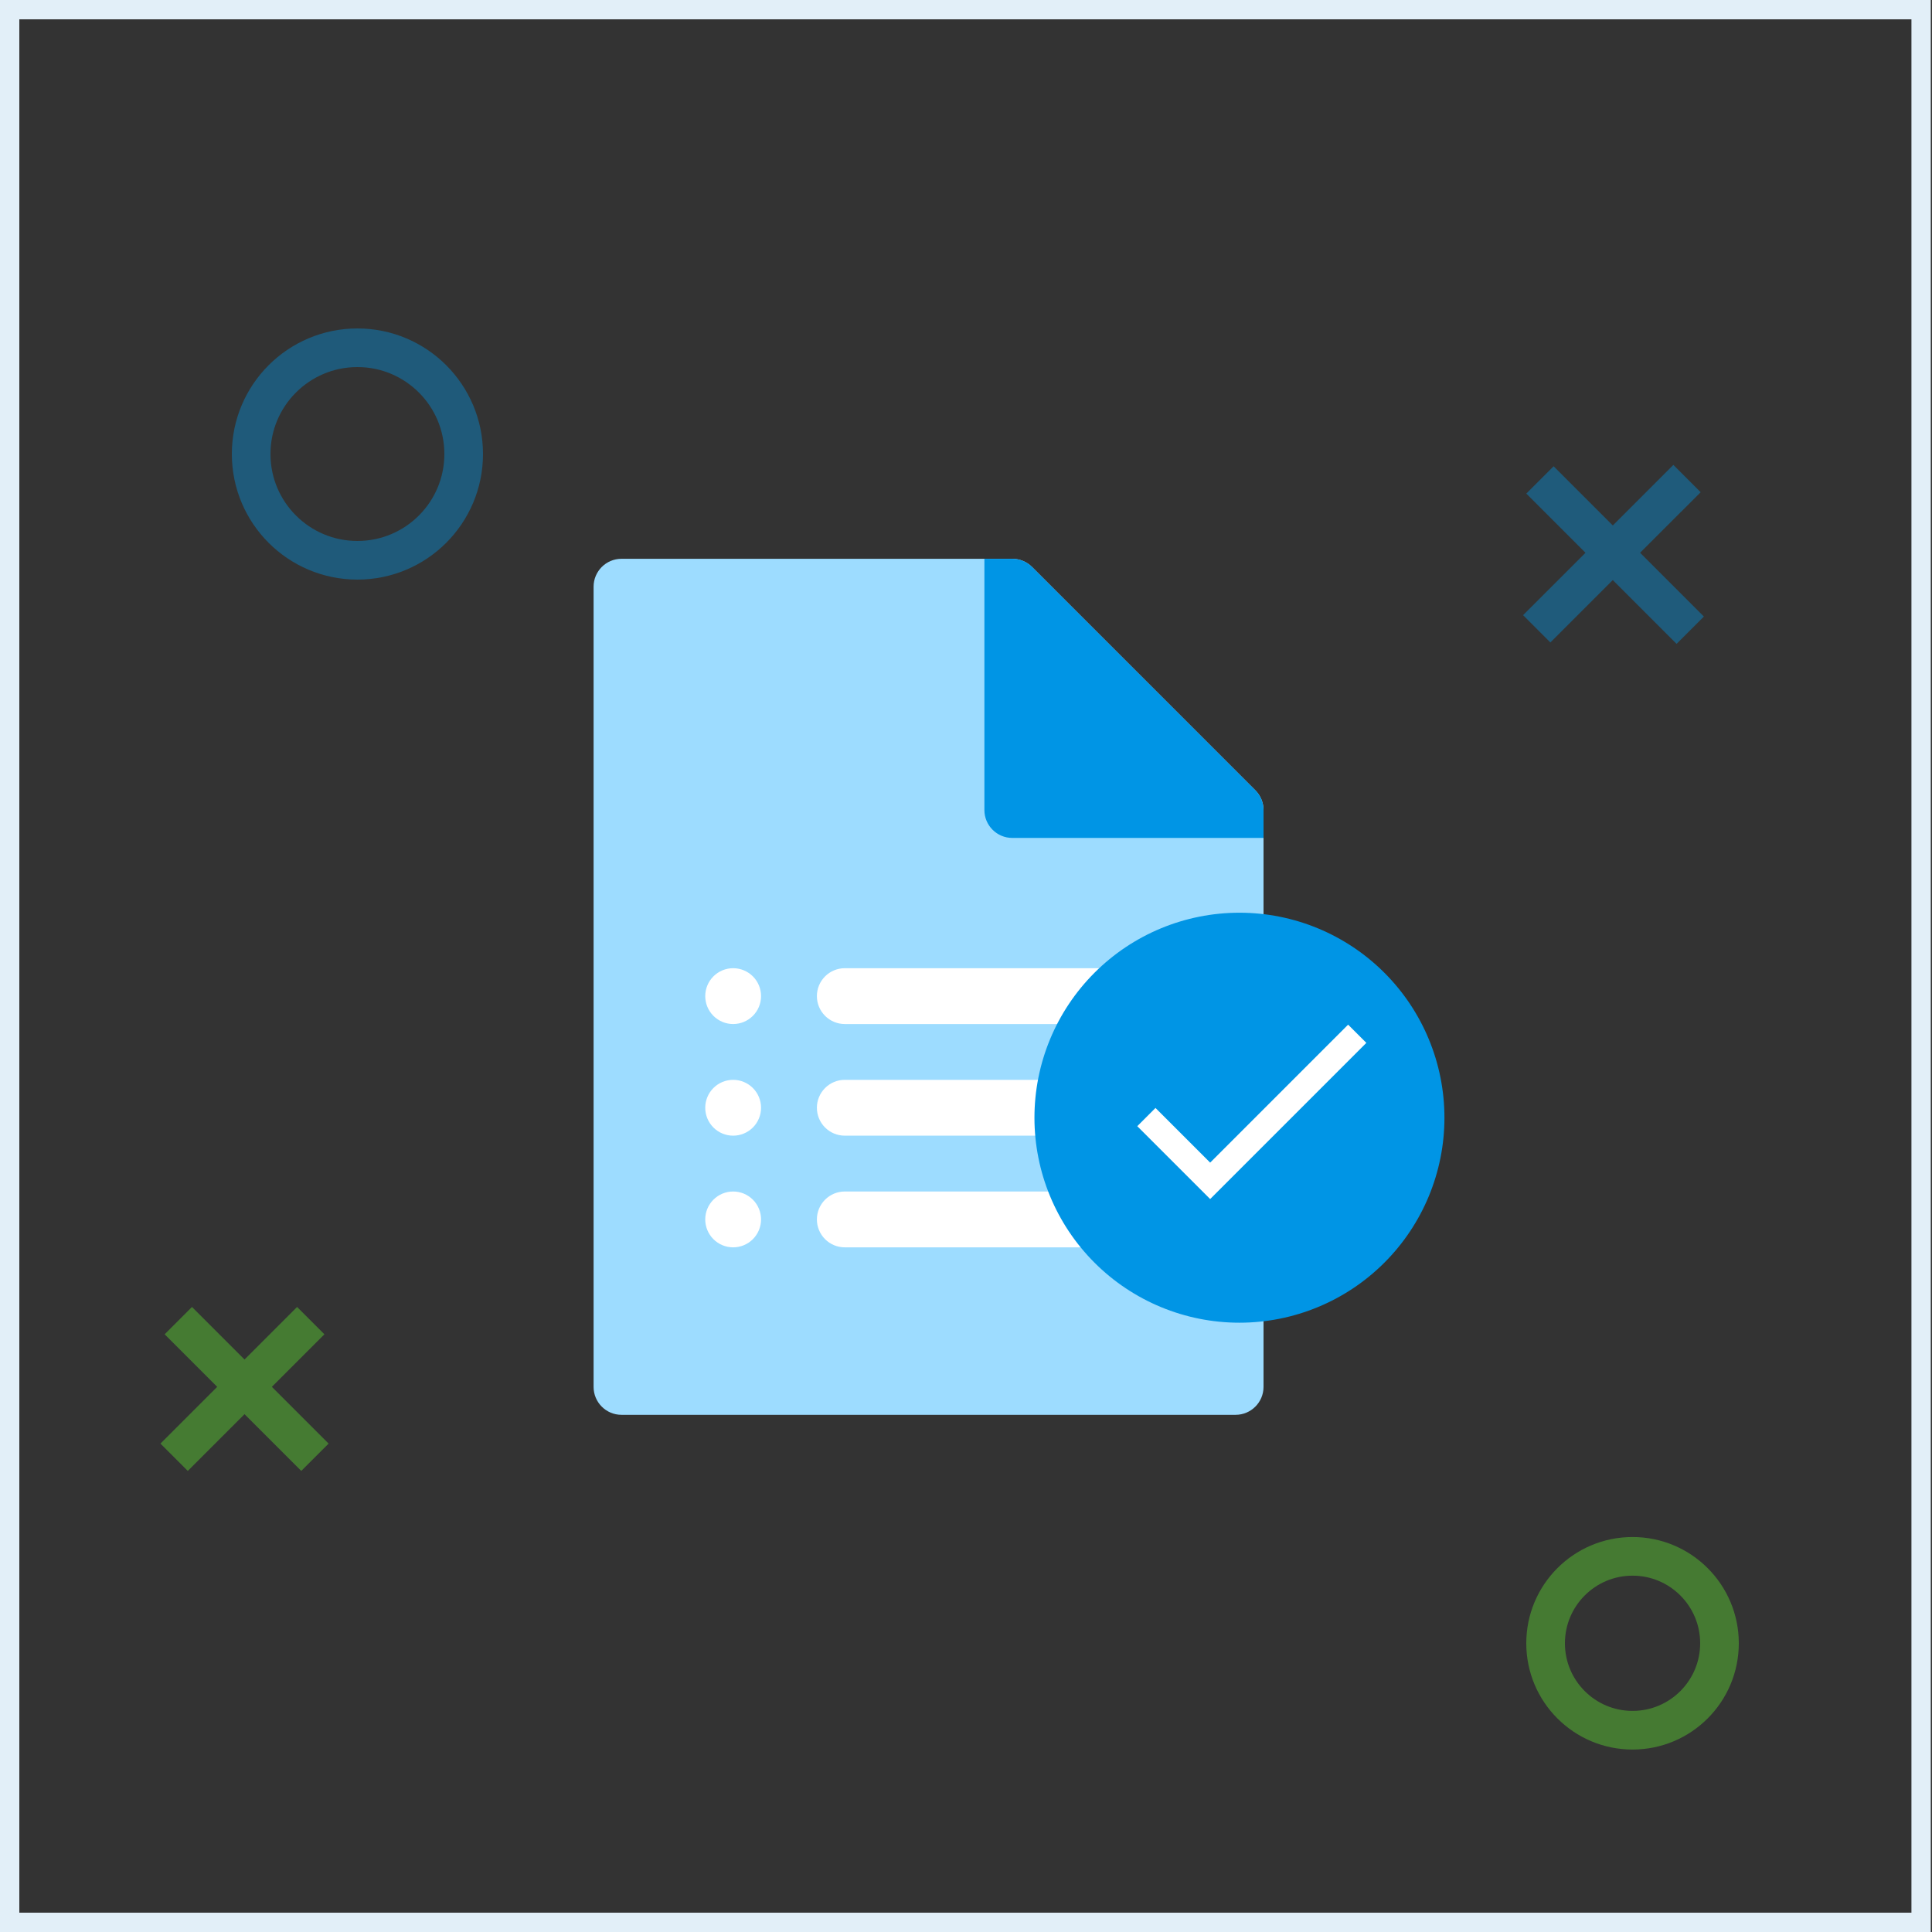 <svg width="100" height="100" viewBox="0 0 100 100" fill="none" xmlns="http://www.w3.org/2000/svg">
<rect x="0" y="0" width="100" height="100" fill="#333333" stroke="none"/>
<rect x="0.5" y="0.5" width="98.936" height="99" stroke="#E2EFF8"/>
<path d="M63.955 73.231H32.168C31.371 73.231 30.724 72.583 30.724 71.787V30.367C30.724 29.571 31.371 28.923 32.168 28.923H52.396C52.779 28.923 53.147 29.076 53.418 29.346L64.976 40.905C65.247 41.176 65.4 41.543 65.4 41.927V71.786C65.4 72.583 64.752 73.231 63.955 73.231Z" fill="#9DDCFF"/>
<path d="M64.976 40.905L53.417 29.346C53.147 29.076 52.779 28.923 52.396 28.923H50.952V41.927C50.952 42.724 51.599 43.371 52.396 43.371H65.4V41.927C65.4 41.737 65.362 41.549 65.289 41.374C65.217 41.198 65.11 41.039 64.976 40.905Z" fill="#0095E5"/>
<path d="M37.948 53.004C38.331 53.004 38.698 52.851 38.969 52.58C39.24 52.309 39.392 51.942 39.392 51.559C39.392 51.175 39.24 50.808 38.969 50.537C38.698 50.266 38.331 50.114 37.948 50.114C37.564 50.114 37.197 50.266 36.926 50.537C36.655 50.808 36.503 51.175 36.503 51.559C36.503 51.942 36.655 52.309 36.926 52.58C37.197 52.851 37.564 53.004 37.948 53.004ZM37.948 58.782C38.331 58.782 38.698 58.63 38.969 58.359C39.24 58.088 39.392 57.721 39.392 57.337C39.392 56.954 39.24 56.587 38.969 56.316C38.698 56.045 38.331 55.892 37.948 55.892C37.564 55.892 37.197 56.045 36.926 56.316C36.655 56.587 36.503 56.954 36.503 57.337C36.503 57.721 36.655 58.088 36.926 58.359C37.197 58.63 37.564 58.782 37.948 58.782ZM37.948 64.562C38.331 64.562 38.698 64.41 38.969 64.139C39.24 63.868 39.392 63.5 39.392 63.117C39.392 62.734 39.24 62.366 38.969 62.095C38.698 61.824 38.331 61.672 37.948 61.672C37.564 61.672 37.197 61.824 36.926 62.095C36.655 62.366 36.503 62.734 36.503 63.117C36.503 63.5 36.655 63.868 36.926 64.139C37.197 64.41 37.564 64.562 37.948 64.562ZM58.176 64.562H43.727C43.343 64.562 42.976 64.41 42.705 64.139C42.434 63.868 42.282 63.5 42.282 63.117C42.282 62.734 42.434 62.366 42.705 62.095C42.976 61.824 43.343 61.672 43.727 61.672H58.176C58.559 61.672 58.926 61.824 59.197 62.095C59.468 62.366 59.621 62.734 59.621 63.117C59.621 63.5 59.468 63.868 59.197 64.139C58.926 64.41 58.559 64.562 58.176 64.562Z" fill="white"/>
<path d="M58.176 58.782H43.727C43.343 58.782 42.976 58.63 42.705 58.359C42.434 58.088 42.282 57.721 42.282 57.337C42.282 56.954 42.434 56.587 42.705 56.316C42.976 56.045 43.343 55.892 43.727 55.892H58.176C58.559 55.892 58.926 56.045 59.197 56.316C59.468 56.587 59.621 56.954 59.621 57.337C59.621 57.721 59.468 58.088 59.197 58.359C58.926 58.63 58.559 58.782 58.176 58.782Z" fill="white"/>
<path d="M58.176 53.004H43.727C43.343 53.004 42.976 52.851 42.705 52.58C42.434 52.309 42.282 51.942 42.282 51.559C42.282 51.175 42.434 50.808 42.705 50.537C42.976 50.266 43.343 50.114 43.727 50.114H58.176C58.559 50.114 58.926 50.266 59.197 50.537C59.468 50.808 59.621 51.175 59.621 51.559C59.621 51.942 59.468 52.309 59.197 52.58C58.926 52.851 58.559 53.004 58.176 53.004Z" fill="white"/>
<path d="M64.153 47.242C61.339 47.242 58.64 48.36 56.651 50.35C54.661 52.34 53.543 55.038 53.543 57.853C53.543 60.667 54.661 63.365 56.651 65.355C58.64 67.345 61.339 68.463 64.153 68.463C66.967 68.463 69.666 67.345 71.656 65.355C73.646 63.365 74.764 60.667 74.764 57.853C74.764 55.038 73.646 52.34 71.656 50.35C69.666 48.36 66.967 47.242 64.153 47.242Z" fill="#0095E5"/>
<g clip-path="url(#clip0_3742_3682)">
<path d="M62.638 60.177L59.808 57.347L58.865 58.291L62.638 62.063L70.722 53.979L69.778 53.036L62.638 60.177Z" fill="white"/>
</g>
<circle opacity="0.4" cx="18.5" cy="23.5" r="5.5" stroke="#0095E5" stroke-width="2"/>
<circle opacity="0.5" cx="84.5" cy="85.056" r="4.5" stroke="#58C332" stroke-width="2"/>
<g opacity="0.4">
<line x1="79.708" y1="24.841" x2="87.486" y2="32.62" stroke="#0095E5" stroke-width="2"/>
<line x1="79.541" y1="32.548" x2="87.32" y2="24.77" stroke="#0095E5" stroke-width="2"/>
</g>
<g opacity="0.5">
<line x1="9.23" y1="68.356" x2="16.301" y2="75.427" stroke="#58C332" stroke-width="2"/>
<line x1="9.013" y1="75.427" x2="16.084" y2="68.356" stroke="#58C332" stroke-width="2"/>
</g>
<defs>
<clipPath id="clip0_3742_3682">
<rect width="16.168" height="16.168" fill="white" transform="translate(56.574 49.263)"/>
</clipPath>
</defs>
</svg>
